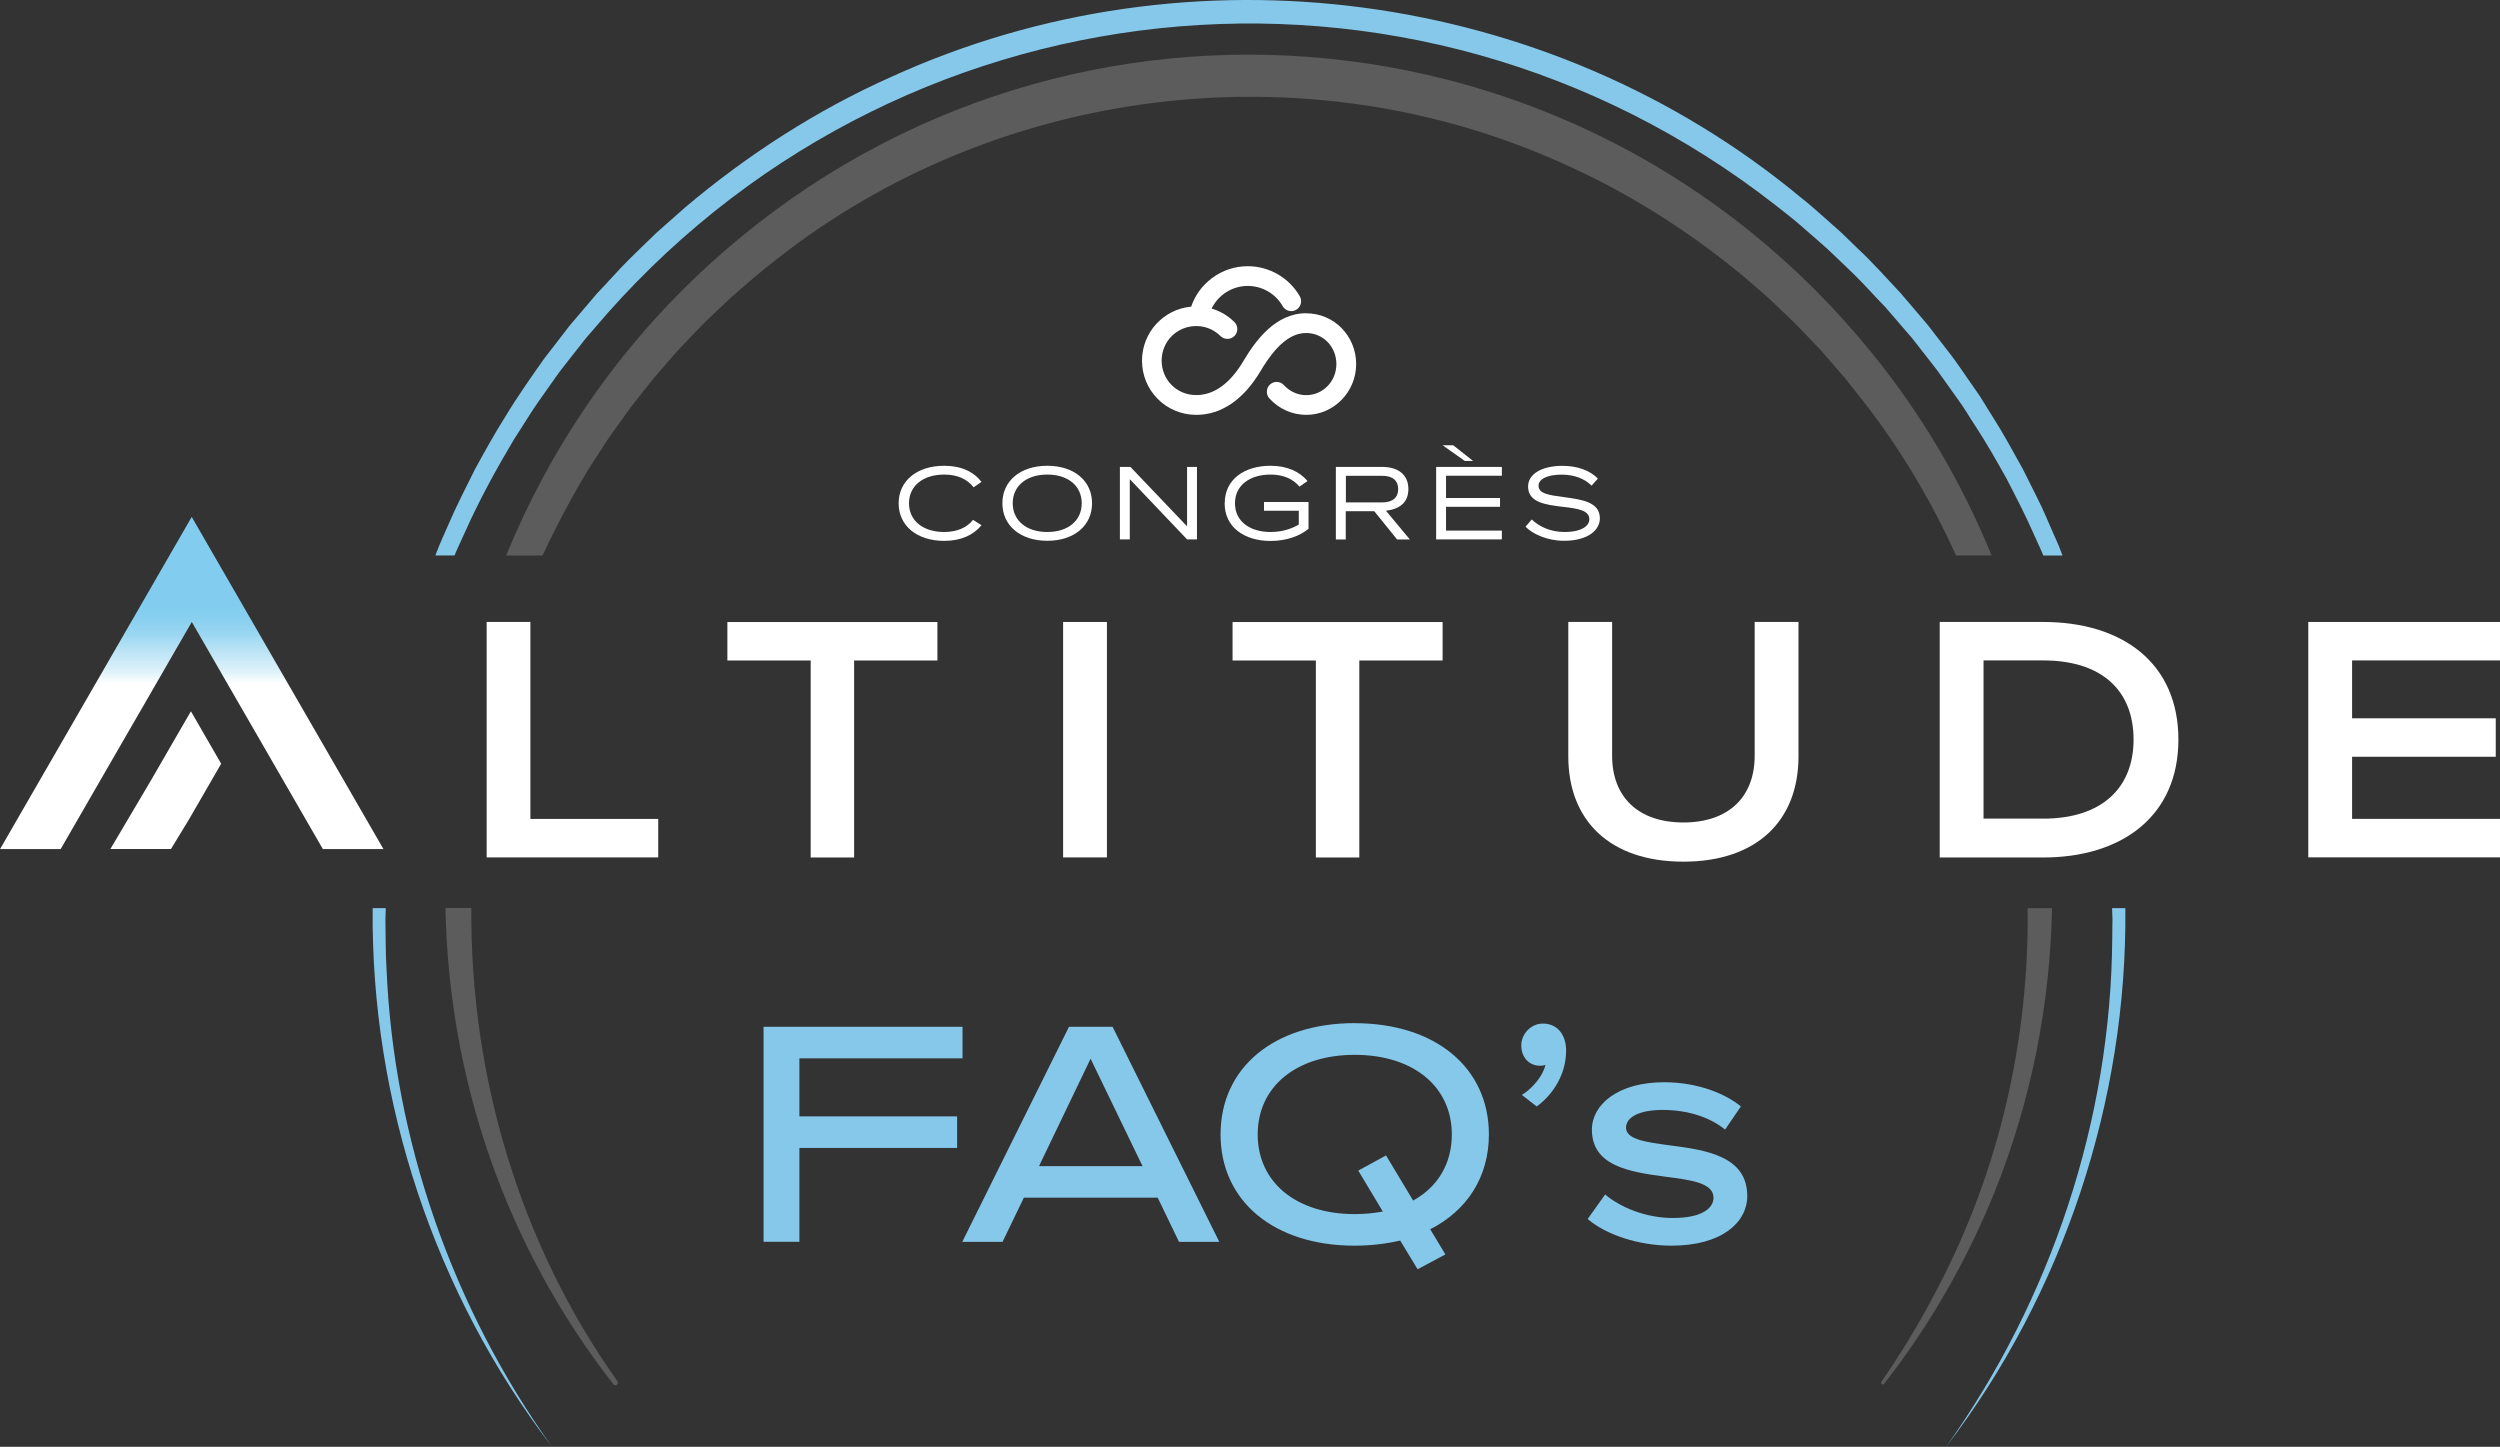 <svg xmlns="http://www.w3.org/2000/svg" xmlns:xlink="http://www.w3.org/1999/xlink" id="Calque_1" data-name="Calque 1" viewBox="0 0 341.26 197.49"><rect x="0" y="0" width="341.26" height="197.49" fill="#333333" stroke="none"/><defs><style>      .cls-1 {        fill: url(#Dégradé_sans_nom_3);      }      .cls-2 {        opacity: .2;      }      .cls-2, .cls-3 {        fill: #fff;      }      .cls-4 {        fill: #85c8ea;      }    </style><linearGradient id="D&#xE9;grad&#xE9;_sans_nom_3" data-name="D&#xE9;grad&#xE9; sans nom 3" x1="26.17" y1="115.89" x2="26.17" y2="63.32" gradientUnits="userSpaceOnUse"><stop offset=".43" stop-color="#fff"></stop><stop offset=".46" stop-color="#dff2fa"></stop><stop offset=".52" stop-color="#b7e2f5"></stop><stop offset=".56" stop-color="#99d6f2"></stop><stop offset=".6" stop-color="#88cfef"></stop><stop offset=".63" stop-color="#82cdef"></stop></linearGradient></defs><g><g><path class="cls-3" d="M178.29,42.76c-4.19,0-6.89,3.72-8.55,6.51-1.84,3.09-4.01,4.66-6.46,4.66-2.64,0-4.71-2.07-4.71-4.71s2.11-4.71,4.71-4.71c.01,0,.23,0,.48.02,1.08.11,2.06.57,2.84,1.34.25.25.59.39.95.39s.7-.14.96-.4c.25-.26.39-.59.39-.95,0-.36-.14-.7-.4-.95-.88-.87-1.94-1.5-3.11-1.84.91-1.87,2.83-3.09,4.94-3.09,1.96,0,3.79,1.06,4.76,2.76.24.42.69.68,1.17.68.23,0,.47-.06.67-.18.31-.18.54-.47.63-.82.09-.35.05-.71-.13-1.02-1.46-2.54-4.18-4.11-7.1-4.11-1.78,0-3.47.56-4.89,1.63-1.33.99-2.31,2.33-2.84,3.89-3.79.35-6.71,3.53-6.71,7.37,0,1.98.76,3.84,2.15,5.23,1.39,1.4,3.26,2.17,5.26,2.17,3.41,0,6.45-2.07,8.77-5.98,2.11-3.54,4.09-5.19,6.23-5.19,2.31,0,4.12,1.86,4.12,4.24s-1.85,4.24-4.12,4.24c-1.14,0-2.25-.5-3.03-1.36-.26-.28-.62-.45-1-.45-.33,0-.65.12-.9.35-.27.24-.42.57-.44.93-.02.36.1.7.34.97,1.29,1.43,3.12,2.25,5.03,2.25,3.76,0,6.82-3.11,6.82-6.93s-2.99-6.93-6.82-6.93Z"></path><g><path class="cls-3" d="M122.67,68.7c0-3.06,2.49-5.12,6.22-5.12,2.33,0,4.03.82,5.09,2.2l-1.08.74c-.89-1.14-2.23-1.74-4.01-1.74-2.91,0-4.81,1.56-4.81,3.92s1.9,3.92,4.81,3.92c1.75,0,3.12-.61,3.93-1.66l1.16.73c-1.07,1.32-2.77,2.14-5.09,2.14-3.72,0-6.22-2.06-6.22-5.12Z"></path><path class="cls-3" d="M136.83,68.7c0-3.06,2.46-5.12,6.13-5.12s6.11,2.06,6.11,5.12-2.46,5.12-6.11,5.12-6.13-2.06-6.13-5.12ZM142.96,72.62c2.85,0,4.7-1.56,4.7-3.92s-1.85-3.92-4.7-3.92-4.72,1.56-4.72,3.92,1.87,3.92,4.72,3.92Z"></path><path class="cls-3" d="M152.87,63.74h1.44l7.73,8.11v-8.11h1.35v9.89h-1.35l-7.82-8.22v8.22h-1.35v-9.89Z"></path><path class="cls-3" d="M167.18,68.7c0-3.29,2.7-5.12,6.26-5.12,2.27,0,3.96.8,5.04,2.08l-1.1.77c-.89-1.08-2.23-1.65-3.95-1.65-2.73,0-4.85,1.39-4.85,3.92s2.12,3.92,4.85,3.92c1.84,0,3.14-.59,3.86-1.02v-1.88h-4.75v-1.2h6.08v3.66c-1.16.95-2.91,1.66-5.19,1.66-3.56,0-6.26-1.87-6.26-5.13Z"></path><path class="cls-3" d="M182.37,63.74h6.36c2.05,0,3.52,1.01,3.52,3.01,0,1.87-1.22,2.74-3.06,2.97l3.26,3.92h-1.74l-3.12-3.86h-3.89v3.86h-1.35v-9.89ZM188.69,68.58c1.41,0,2.17-.67,2.17-1.82s-.76-1.81-2.17-1.81h-4.97v3.63h4.97Z"></path><path class="cls-3" d="M196.04,63.74h8.97v1.2h-7.62v3.04h7.37v1.2h-7.37v3.25h7.62v1.2h-8.97v-9.89ZM198.37,60.78l2.71,2.14h-1.13l-3.03-2.14h1.44Z"></path><path class="cls-3" d="M208.24,71.9l.85-.99c.95.92,2.49,1.71,4.45,1.71,2.39,0,3.41-.85,3.41-1.72,0-1.25-1.53-1.47-3.63-1.72-2.42-.28-4.73-.62-4.73-2.77,0-1.74,1.94-2.82,4.66-2.82,2.15,0,3.77.64,4.87,1.74l-.86.96c-.93-.92-2.31-1.5-4.08-1.5-1.94,0-3.16.59-3.16,1.51,0,1.08,1.35,1.28,3.53,1.57,2.45.33,4.84.68,4.84,2.89,0,1.54-1.53,3.06-4.9,3.06-2.28,0-4.27-.92-5.24-1.91Z"></path></g><g><path class="cls-2" d="M83.71,188.96c.11.14.32.18.48.07.16-.11.2-.33.09-.49-13.33-18.74-20.11-41.71-19.94-64.59h-3.53c.43,22.91,7.93,45.78,22.91,65Z"></path><path class="cls-2" d="M96.73,36.18c-12.37,11.31-21.62,24.92-27.64,39.65h4.97c.59-1.28,1.2-2.54,1.85-3.8,1.31-2.62,2.94-5.54,4.46-8.04.47-.76,1.53-2.34,2-3.09.54-.95,2.57-3.64,3.16-4.52.18-.25.35-.5.54-.75l.57-.72c.72-.9,1.83-2.35,2.56-3.24.5-.6,2.82-3.23,3.31-3.81.76-.78,2.34-2.48,3.17-3.32,1.18-1.2,2.76-2.64,3.97-3.81,1.87-1.65,4.33-3.8,6.32-5.3,30.15-23.78,72.17-28.95,107.19-13.19,8.35,3.69,16.26,8.58,23.38,14.3,1.37,1.06,3.57,3.01,4.88,4.16.96.93,2.36,2.22,3.32,3.16.94.92,2.86,2.97,3.82,3.97.58.66,2.79,3.23,3.31,3.81.93,1.19,2.2,2.78,3.13,3.97,4.79,6.31,8.79,13.1,12.01,20.21h4.85c-4.04-9.89-9.52-19.25-16.41-27.72C215.62-.92,143.4-6.45,96.73,36.18Z"></path><path class="cls-2" d="M264.52,175.78c-2.27,4.44-4.86,8.72-7.7,12.84-.07.1-.05.23.05.31.1.08.24.06.32-.04,6.21-7.94,11.27-16.77,15.06-26.12,5.02-12.49,7.6-25.65,7.86-38.81h-3.33c.21,17.82-3.83,35.72-12.25,51.82Z"></path><path class="cls-4" d="M62.23,75.37l.42-.93.85-1.86c1.89-4.26,4.3-8.65,6.69-12.65,1.06-1.6,2.23-3.58,3.34-5.15.7-.95,2.21-3.17,2.96-4.17.41-.5,1.47-1.91,1.89-2.41l1.26-1.61.32-.4.33-.39.67-.77C121.61-3.21,192.65-10.86,242.42,28.05c.92.73,2.32,1.8,3.18,2.56,1.01.9,3.68,3.15,4.58,4.06.73.72,2.22,2.11,2.95,2.83,1.04,1,3.17,3.36,4.23,4.43.66.77,3.07,3.56,3.67,4.26.79,1,2.04,2.62,2.83,3.62.36.44.91,1.19,1.22,1.64l2.37,3.33c.73.99,1.53,2.39,2.23,3.42,1.47,2.25,2.86,4.7,4.17,7.04,1.09,2.1,2.7,5.21,3.62,7.34.26.54,1.03,2.3,1.27,2.8.06.15.12.3.18.45h2.62c-.06-.16-.11-.3-.16-.43-.19-.53-.57-1.43-.8-1.93-.85-1.86-1.64-3.9-2.59-5.71l-1.87-3.74c-1.33-2.39-2.7-4.93-4.18-7.24-.71-1.08-1.48-2.48-2.25-3.53-.92-1.27-2.64-3.9-3.63-5.12-.8-1.02-2.07-2.7-2.88-3.73-.67-.77-3.04-3.6-3.73-4.38-1.68-1.77-4.01-4.4-5.8-6.03-.6-.57-1.64-1.6-2.25-2.19-1.5-1.3-3.96-3.59-5.53-4.8C211.41-1.6,162.47-8.1,121.69,10.48c-10.18,4.53-19.71,10.68-28.21,17.87-.43.38-3.62,3.19-3.92,3.47-1.08,1.06-2.67,2.57-3.75,3.65-1.05,1.03-3.23,3.47-4.3,4.57-.67.79-3.12,3.67-3.73,4.38-1.05,1.36-2.47,3.19-3.51,4.55-1.64,2.32-3.79,5.39-5.24,7.82-1.47,2.32-2.87,4.84-4.18,7.24-1.09,2.16-2.7,5.35-3.62,7.53-.45,1.07-1.26,2.77-1.64,3.84-.05.12-.1.27-.16.42h2.62c.06-.16.12-.31.18-.45Z"></path><path class="cls-4" d="M50.87,123.97c-.26,26.31,8.48,52.62,24.47,73.51-13.59-19-21.61-41.94-22.58-65.28-.14-2.07-.1-4.59-.15-6.67.01-.32.03-.9.05-1.57h-1.8s0,0,0,.01Z"></path><path class="cls-4" d="M288.31,123.96c.02.64.04,1.2.05,1.57,0,.38-.04,2.15-.03,2.57-.18,24.81-8.36,49.26-22.68,69.39,15.99-20.9,24.73-47.21,24.47-73.52,0,0,0,0,0-.01h-1.81Z"></path></g><g><path class="cls-3" d="M66.42,84.9h5.98v26.89h17.45v5.25h-23.42v-32.14Z"></path><path class="cls-3" d="M110.66,90.16h-11.37v-5.25h28.67v5.25h-11.37v26.89h-5.93v-26.89Z"></path><path class="cls-3" d="M145.12,84.9h5.98v32.14h-5.98v-32.14Z"></path><path class="cls-3" d="M179.62,90.16h-11.37v-5.25h28.67v5.25h-11.37v26.89h-5.93v-26.89Z"></path><path class="cls-3" d="M214.08,103.26v-18.36h5.98v18.26c0,5.64,3.57,9.11,9.73,9.11s9.73-3.47,9.73-9.11v-18.26h5.98v18.36c0,8.72-5.64,14.36-15.71,14.36s-15.71-5.64-15.71-14.36Z"></path><path class="cls-3" d="M264.78,84.9h14.12c10.8,0,18.46,5.59,18.46,16.05s-7.71,16.1-18.46,16.1h-14.12v-32.14ZM278.9,111.75c8,0,12.34-4.19,12.34-10.8s-4.24-10.8-12.34-10.8h-8.14v21.59h8.14Z"></path><path class="cls-3" d="M315.09,84.9h26.17v5.25h-20.19v7.9h19.61v5.25h-19.61v8.48h20.19v5.25h-26.17v-32.14Z"></path></g></g><path class="cls-1" d="M20.65,106.45l-5.58,9.44h8.27l2.47-4.06,4.38-7.58-4.13-7.16-5.41,9.36ZM26.17,70.56l-4.13,7.16-4.79,8.3h0s-9.75,16.9-9.75,16.9l-7.49,12.98h8.27l7.49-12.98,6.24-10.8,1.44-2.5h0s2.73-4.72,2.73-4.72l10.4,18.02,7.49,12.98h8.27c-2.5-4.33-5-8.65-7.49-12.98-6.23-10.79-12.46-21.57-18.68-32.36Z"></path></g><g><path class="cls-4" d="M104.23,140.16h27.16v4.31h-22.27v7.92h21.53v4.31h-21.53v12.81h-4.89v-29.36Z"></path><path class="cls-4" d="M145.93,140.16h5.94l14.57,29.36h-5.5l-2.91-6.03h-18.27l-2.91,6.03h-5.5l14.57-29.36ZM155.96,159.18l-7.09-14.66-7.04,14.66h14.13Z"></path><path class="cls-4" d="M184.93,139.67c11.01,0,18.31,6.08,18.31,15.19,0,5.81-2.99,10.39-8.01,12.94l2.07,3.43-3.79,2.03-2.38-3.92c-1.89.44-3.96.7-6.21.7-11.01,0-18.31-6.08-18.31-15.19s7.31-15.19,18.31-15.19ZM189.2,157.72l3.7,6.16c3.35-1.85,5.28-5.02,5.28-9.02,0-6.52-5.24-10.87-13.25-10.87s-13.25,4.36-13.25,10.87,5.24,10.87,13.25,10.87c1.36,0,2.64-.13,3.83-.35l-3.35-5.59,3.79-2.07Z"></path><path class="cls-4" d="M210.96,145.35c-.18.09-.44.13-.7.13-1.58,0-2.6-1.19-2.6-2.77s1.32-2.99,2.95-2.99c1.85,0,3.17,1.37,3.17,3.7,0,3.12-1.67,5.9-4.01,7.62l-2.03-1.58c1.45-.88,2.91-2.64,3.21-4.09Z"></path><path class="cls-4" d="M216.73,166.39l2.38-3.34c2.07,1.76,5.55,3.21,9.24,3.21,3.96,0,5.55-1.32,5.55-2.77,0-2.02-3.08-2.42-6.52-2.86-5.06-.66-10.08-1.5-10.08-6.43,0-3.39,3.52-6.47,9.86-6.47,4.58,0,8.32,1.54,10.48,3.3l-2.16,3.17c-1.85-1.54-4.84-2.69-8.5-2.69-3.35,0-5.02,1.06-5.02,2.42,0,1.63,2.77,1.98,5.99,2.42,4.8.62,10.56,1.41,10.56,6.91,0,3.57-3.43,6.78-10.35,6.78-4.4,0-8.89-1.45-11.45-3.65Z"></path></g></svg>